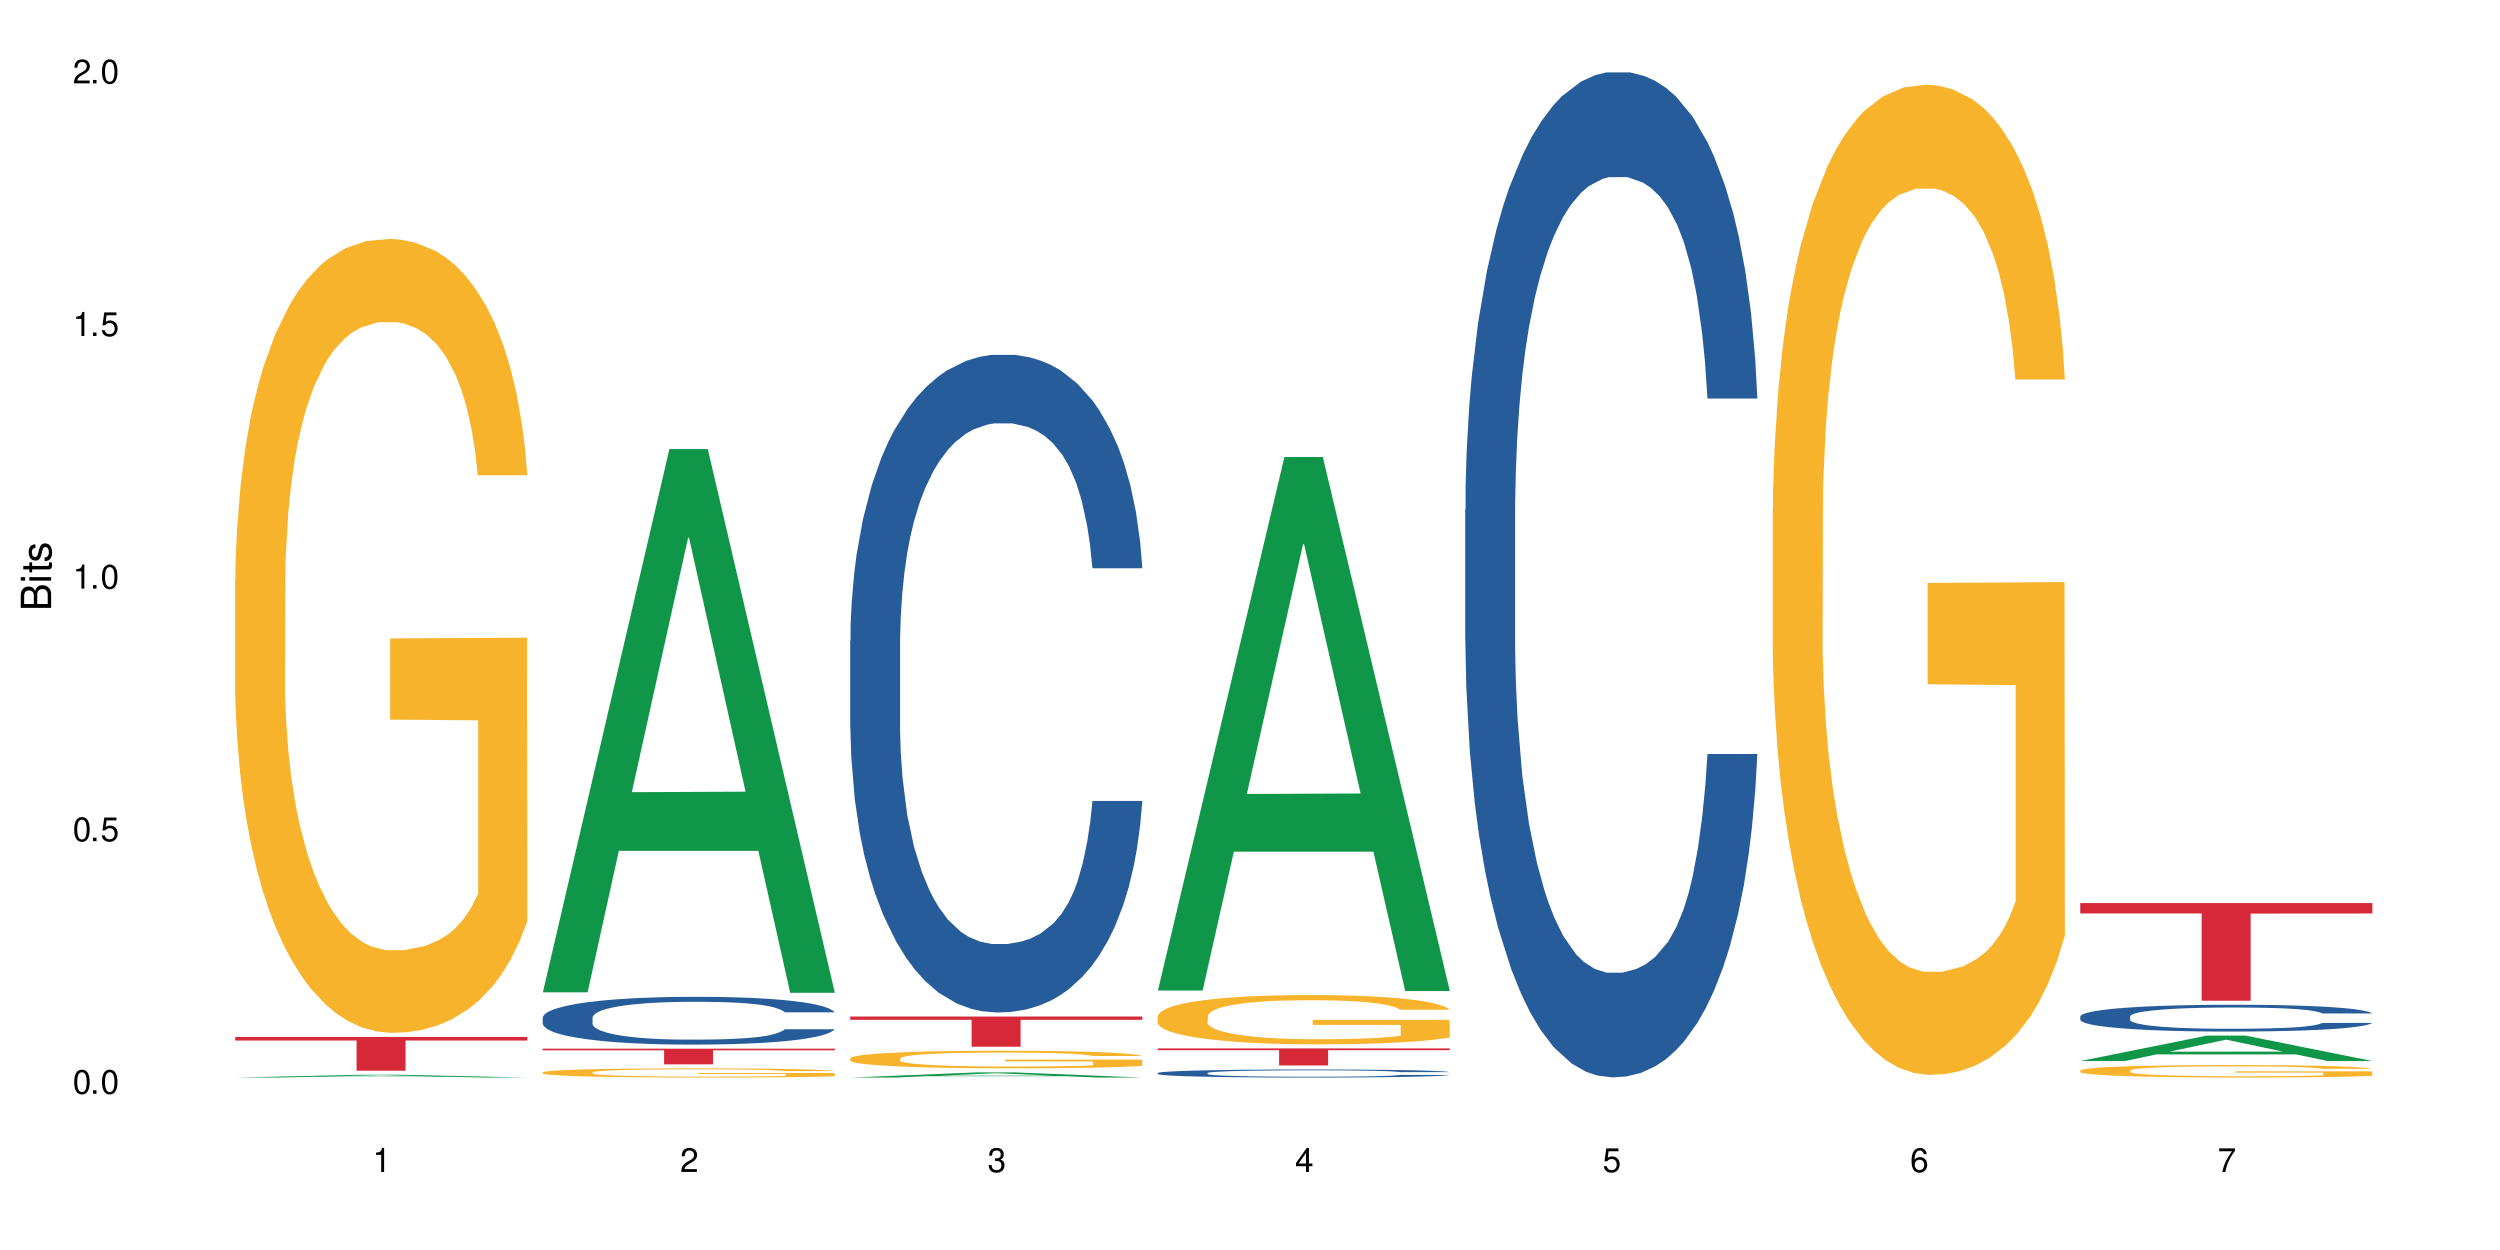 <?xml version="1.0" encoding="UTF-8"?>
<svg xmlns="http://www.w3.org/2000/svg" xmlns:xlink="http://www.w3.org/1999/xlink" width="720" height="360" viewBox="0 0 720 360">
<defs>
<g>
<g id="glyph-0-0">
</g>
<g id="glyph-0-1">
<path d="M 2.641 -6.938 C 2 -6.938 1.422 -6.656 1.078 -6.172 C 0.641 -5.562 0.406 -4.641 0.406 -3.359 C 0.406 -1.016 1.188 0.219 2.641 0.219 C 4.078 0.219 4.859 -1.016 4.859 -3.297 C 4.859 -4.641 4.656 -5.547 4.203 -6.172 C 3.844 -6.656 3.281 -6.938 2.641 -6.938 Z M 2.641 -6.188 C 3.547 -6.188 4 -5.25 4 -3.375 C 4 -1.406 3.562 -0.484 2.625 -0.484 C 1.734 -0.484 1.281 -1.438 1.281 -3.344 C 1.281 -5.25 1.734 -6.188 2.641 -6.188 Z M 2.641 -6.188 "/>
</g>
<g id="glyph-0-2">
<path d="M 1.828 -1 L 0.828 -1 L 0.828 0 L 1.828 0 Z M 1.828 -1 "/>
</g>
<g id="glyph-0-3">
<path d="M 4.562 -6.797 L 1.062 -6.797 L 0.547 -3.094 L 1.328 -3.094 C 1.719 -3.562 2.047 -3.734 2.578 -3.734 C 3.484 -3.734 4.062 -3.109 4.062 -2.094 C 4.062 -1.125 3.484 -0.531 2.578 -0.531 C 1.828 -0.531 1.375 -0.906 1.188 -1.672 L 0.328 -1.672 C 0.453 -1.109 0.547 -0.844 0.75 -0.594 C 1.125 -0.078 1.828 0.219 2.594 0.219 C 3.969 0.219 4.922 -0.781 4.922 -2.219 C 4.922 -3.562 4.031 -4.484 2.719 -4.484 C 2.25 -4.484 1.859 -4.359 1.469 -4.062 L 1.734 -5.969 L 4.562 -5.969 Z M 4.562 -6.797 "/>
</g>
<g id="glyph-0-4">
<path d="M 2.484 -4.938 L 2.484 0 L 3.328 0 L 3.328 -6.938 L 2.766 -6.938 C 2.469 -5.875 2.281 -5.734 0.984 -5.562 L 0.984 -4.938 Z M 2.484 -4.938 "/>
</g>
<g id="glyph-0-5">
<path d="M 4.859 -0.828 L 1.281 -0.828 C 1.359 -1.406 1.672 -1.781 2.5 -2.281 L 3.469 -2.828 C 4.406 -3.344 4.906 -4.062 4.906 -4.906 C 4.906 -5.484 4.672 -6.031 4.266 -6.406 C 3.859 -6.766 3.375 -6.938 2.719 -6.938 C 1.859 -6.938 1.219 -6.625 0.844 -6.031 C 0.609 -5.672 0.5 -5.234 0.484 -4.531 L 1.328 -4.531 C 1.359 -5.016 1.406 -5.281 1.531 -5.516 C 1.75 -5.938 2.188 -6.203 2.703 -6.203 C 3.469 -6.203 4.031 -5.641 4.031 -4.891 C 4.031 -4.344 3.719 -3.859 3.125 -3.516 L 2.234 -3 C 0.812 -2.172 0.406 -1.531 0.328 -0.016 L 4.859 -0.016 Z M 4.859 -0.828 "/>
</g>
<g id="glyph-0-6">
<path d="M 2.125 -3.188 L 2.578 -3.188 C 3.5 -3.188 3.984 -2.766 3.984 -1.922 C 3.984 -1.062 3.469 -0.531 2.594 -0.531 C 1.656 -0.531 1.203 -1 1.156 -2.016 L 0.312 -2.016 C 0.344 -1.453 0.438 -1.094 0.609 -0.781 C 0.953 -0.109 1.625 0.219 2.547 0.219 C 3.953 0.219 4.859 -0.625 4.859 -1.938 C 4.859 -2.828 4.516 -3.297 3.703 -3.594 C 4.344 -3.844 4.656 -4.328 4.656 -5.031 C 4.656 -6.219 3.875 -6.938 2.578 -6.938 C 1.203 -6.938 0.484 -6.172 0.453 -4.703 L 1.297 -4.703 C 1.312 -5.125 1.344 -5.359 1.453 -5.578 C 1.641 -5.969 2.062 -6.203 2.594 -6.203 C 3.344 -6.203 3.797 -5.75 3.797 -5 C 3.797 -4.516 3.609 -4.219 3.25 -4.047 C 3.016 -3.953 2.703 -3.922 2.125 -3.906 Z M 2.125 -3.188 "/>
</g>
<g id="glyph-0-7">
<path d="M 3.141 -1.672 L 3.141 0 L 3.984 0 L 3.984 -1.672 L 4.984 -1.672 L 4.984 -2.438 L 3.984 -2.438 L 3.984 -6.938 L 3.359 -6.938 L 0.266 -2.578 L 0.266 -1.672 Z M 3.141 -2.438 L 1 -2.438 L 3.141 -5.5 Z M 3.141 -2.438 "/>
</g>
<g id="glyph-0-8">
<path d="M 4.781 -5.125 C 4.609 -6.266 3.891 -6.938 2.844 -6.938 C 2.094 -6.938 1.422 -6.578 1.031 -5.953 C 0.594 -5.266 0.406 -4.422 0.406 -3.172 C 0.406 -2 0.578 -1.25 0.984 -0.641 C 1.359 -0.078 1.953 0.219 2.703 0.219 C 3.984 0.219 4.922 -0.75 4.922 -2.094 C 4.922 -3.375 4.062 -4.281 2.844 -4.281 C 2.172 -4.281 1.641 -4.031 1.281 -3.516 C 1.281 -5.234 1.828 -6.188 2.797 -6.188 C 3.391 -6.188 3.797 -5.797 3.938 -5.125 Z M 2.734 -3.531 C 3.547 -3.531 4.062 -2.953 4.062 -2.031 C 4.062 -1.156 3.484 -0.531 2.703 -0.531 C 1.922 -0.531 1.328 -1.188 1.328 -2.078 C 1.328 -2.938 1.906 -3.531 2.734 -3.531 Z M 2.734 -3.531 "/>
</g>
<g id="glyph-0-9">
<path d="M 4.984 -6.797 L 0.438 -6.797 L 0.438 -5.969 L 4.109 -5.969 C 2.5 -3.656 1.828 -2.234 1.328 0 L 2.219 0 C 2.594 -2.172 3.453 -4.047 4.984 -6.094 Z M 4.984 -6.797 "/>
</g>
<g id="glyph-1-0">
</g>
<g id="glyph-1-1">
<path d="M 0 -0.953 L 0 -4.891 C 0 -5.719 -0.234 -6.344 -0.734 -6.797 C -1.188 -7.234 -1.812 -7.469 -2.5 -7.469 C -3.547 -7.469 -4.188 -7 -4.625 -5.875 C -4.984 -6.688 -5.625 -7.094 -6.531 -7.094 C -7.172 -7.094 -7.734 -6.859 -8.141 -6.391 C -8.562 -5.922 -8.75 -5.344 -8.75 -4.5 L -8.75 -0.953 Z M -4.984 -2.062 L -7.766 -2.062 L -7.766 -4.219 C -7.766 -4.844 -7.688 -5.203 -7.453 -5.5 C -7.219 -5.812 -6.859 -5.969 -6.375 -5.969 C -5.891 -5.969 -5.531 -5.812 -5.297 -5.5 C -5.062 -5.203 -4.984 -4.844 -4.984 -4.219 Z M -0.984 -2.062 L -4 -2.062 L -4 -4.781 C -4 -5.766 -3.438 -6.359 -2.484 -6.359 C -1.547 -6.359 -0.984 -5.766 -0.984 -4.781 Z M -0.984 -2.062 "/>
</g>
<g id="glyph-1-2">
<path d="M -6.281 -1.797 L -6.281 -0.797 L 0 -0.797 L 0 -1.797 Z M -8.75 -1.797 L -8.75 -0.797 L -7.484 -0.797 L -7.484 -1.797 Z M -8.75 -1.797 "/>
</g>
<g id="glyph-1-3">
<path d="M -6.281 -3.047 L -6.281 -2.016 L -8.016 -2.016 L -8.016 -1.016 L -6.281 -1.016 L -6.281 -0.172 L -5.469 -0.172 L -5.469 -1.016 L -0.719 -1.016 C -0.078 -1.016 0.281 -1.453 0.281 -2.234 C 0.281 -2.5 0.25 -2.719 0.188 -3.047 L -0.641 -3.047 C -0.609 -2.906 -0.594 -2.766 -0.594 -2.562 C -0.594 -2.141 -0.719 -2.016 -1.156 -2.016 L -5.469 -2.016 L -5.469 -3.047 Z M -6.281 -3.047 "/>
</g>
<g id="glyph-1-4">
<path d="M -4.531 -5.25 C -5.766 -5.25 -6.469 -4.422 -6.469 -2.969 C -6.469 -1.516 -5.719 -0.562 -4.547 -0.562 C -3.562 -0.562 -3.094 -1.062 -2.734 -2.562 L -2.516 -3.484 C -2.344 -4.188 -2.094 -4.469 -1.641 -4.469 C -1.047 -4.469 -0.641 -3.875 -0.641 -3 C -0.641 -2.453 -0.797 -2 -1.062 -1.75 C -1.25 -1.594 -1.422 -1.531 -1.875 -1.469 L -1.875 -0.406 C -0.422 -0.453 0.281 -1.266 0.281 -2.922 C 0.281 -4.5 -0.5 -5.516 -1.719 -5.516 C -2.656 -5.516 -3.172 -4.984 -3.469 -3.734 L -3.703 -2.766 C -3.891 -1.953 -4.156 -1.609 -4.594 -1.609 C -5.188 -1.609 -5.547 -2.125 -5.547 -2.938 C -5.547 -3.75 -5.203 -4.172 -4.531 -4.203 Z M -4.531 -5.25 "/>
</g>
</g>
</defs>
<rect x="-72" y="-36" width="864" height="432" fill="rgb(100%, 100%, 100%)" fill-opacity="1"/>
<path fill-rule="nonzero" fill="rgb(6.275%, 58.824%, 28.235%)" fill-opacity="1" d="M 67.73 310.332 L 67.82 310.332 L 104.227 309.527 L 115.281 309.527 L 151.867 310.332 L 139.012 310.332 L 129.844 310.125 L 89.664 310.125 L 80.676 310.332 L 67.73 310.332 L 93.527 310.035 L 126.156 310.035 L 109.887 309.66 L 109.527 309.66 L 93.438 310.035 L 93.527 310.035 Z M 67.73 310.332 "/>
<path fill-rule="nonzero" fill="rgb(96.863%, 70.196%, 16.863%)" fill-opacity="1" d="M 67.73 166.738 L 67.832 166.531 L 67.832 162.355 L 68.242 152.957 L 69.27 140.008 L 70.605 129.359 L 72.039 121.004 L 72.965 116.621 L 74.504 110.355 L 75.836 105.762 L 79.223 96.363 L 83.531 87.594 L 85.891 83.832 L 88.559 80.285 L 92.355 76.316 L 94.102 74.855 L 99.438 71.512 L 105.488 69.426 L 112.16 68.797 L 115.238 69.008 L 119.441 69.844 L 125.188 72.141 L 128.473 74.227 L 131.039 76.316 L 133.707 79.031 L 136.988 83.207 L 140.066 88.219 L 142.527 93.23 L 144.992 99.496 L 147.043 106.18 L 148.789 113.488 L 150.328 122.258 L 151.25 129.566 L 151.867 136.875 L 137.605 136.875 L 136.785 129.566 L 135.859 123.93 L 134.32 117.039 L 132.781 112.027 L 131.242 108.059 L 128.371 102.629 L 125.906 99.285 L 122.828 96.363 L 119.855 94.484 L 116.469 93.23 L 114.414 92.812 L 108.977 92.812 L 104.055 94.273 L 101.18 95.945 L 99.129 97.617 L 96.254 100.75 L 94.512 103.254 L 93.484 104.926 L 90.406 111.398 L 88.355 117.246 L 87.227 121.215 L 85.789 127.48 L 84.762 133.117 L 83.633 141.469 L 83.02 147.734 L 82.199 161.938 L 82.094 199.523 L 82.402 207.461 L 83.02 216.023 L 83.84 223.539 L 85.07 231.477 L 86.301 237.531 L 88.457 245.676 L 90.305 251.105 L 91.742 254.656 L 94.512 260.293 L 95.641 262.176 L 98.309 265.934 L 101.078 268.855 L 104.465 271.363 L 107.027 272.617 L 111.133 273.66 L 116.363 273.66 L 122.52 272.406 L 126.422 270.734 L 129.09 269.066 L 130.832 267.605 L 132.988 265.309 L 134.527 263.219 L 135.961 260.922 L 137.707 257.371 L 137.707 207.461 L 112.363 207.254 L 112.363 183.863 L 151.762 183.652 L 151.867 265.309 L 149.711 270.945 L 147.043 276.375 L 144.48 280.551 L 141.812 284.102 L 138.016 288.07 L 134.938 290.574 L 130.215 293.5 L 125.906 295.379 L 121.395 296.633 L 117.391 297.258 L 112.672 297.465 L 108.465 297.051 L 103.949 295.797 L 100.359 294.125 L 97.074 292.035 L 93.793 289.32 L 89.688 284.938 L 87.02 281.387 L 84.25 277 L 81.48 271.781 L 79.016 266.141 L 77.375 261.758 L 75.734 256.746 L 73.988 250.48 L 72.348 243.379 L 71.117 236.906 L 69.988 229.598 L 69.168 222.707 L 68.348 213.309 L 67.938 205.789 L 67.73 199.316 Z M 67.73 166.738 "/>
<path fill-rule="nonzero" fill="rgb(83.922%, 15.686%, 22.353%)" fill-opacity="1" d="M 67.73 298.629 L 151.867 298.629 L 151.867 299.672 L 116.801 299.68 L 116.801 308.367 L 102.695 308.367 L 102.695 299.691 L 102.488 299.672 L 67.73 299.672 Z M 67.73 298.629 "/>
<path fill-rule="nonzero" fill="rgb(6.275%, 58.824%, 28.235%)" fill-opacity="1" d="M 156.293 285.785 L 156.383 285.641 L 192.789 129.336 L 203.844 129.336 L 240.43 285.934 L 227.574 285.934 L 218.406 245.055 L 178.227 245.055 L 169.238 285.785 L 156.293 285.785 L 182.094 228.145 L 214.723 228 L 198.453 154.918 L 198.273 154.773 L 198.094 155.215 L 182.004 228 L 182.094 228.145 Z M 156.293 285.785 "/>
<path fill-rule="nonzero" fill="rgb(14.51%, 36.078%, 60%)" fill-opacity="1" d="M 156.293 293.078 L 156.398 293.066 L 156.398 292.766 L 156.703 292.289 L 157.422 291.684 L 158.141 291.27 L 159.988 290.527 L 162.555 289.812 L 165.223 289.258 L 167.172 288.93 L 168.914 288.68 L 172.918 288.215 L 175.48 287.977 L 178.25 287.762 L 181.637 287.547 L 184.102 287.422 L 189.641 287.223 L 193.746 287.133 L 196.926 287.098 L 203.801 287.098 L 207.902 287.148 L 210.879 287.211 L 214.164 287.309 L 216.934 287.422 L 221.754 287.699 L 226.066 288.051 L 228.016 288.254 L 231.094 288.641 L 233.453 289.02 L 235.094 289.348 L 236.941 289.812 L 238.582 290.375 L 239.812 291.02 L 240.43 291.559 L 226.066 291.559 L 225.348 291.055 L 224.527 290.664 L 222.988 290.152 L 221.449 289.785 L 219.293 289.422 L 217.344 289.184 L 214.676 288.945 L 212.316 288.793 L 209.855 288.68 L 207.492 288.605 L 202.98 288.527 L 197.746 288.527 L 195.797 288.555 L 191.797 288.656 L 189.641 288.742 L 186.562 288.918 L 184.406 289.082 L 181.844 289.332 L 180.098 289.547 L 177.945 289.875 L 176.406 290.164 L 174.66 290.578 L 173.633 290.891 L 172.711 291.242 L 171.891 291.66 L 171.273 292.098 L 170.863 292.562 L 170.66 293.016 L 170.66 294.965 L 170.863 295.418 L 171.379 295.945 L 172.711 296.711 L 174.66 297.379 L 176.918 297.906 L 179.074 298.281 L 180.305 298.457 L 181.945 298.66 L 184.512 298.91 L 188.203 299.164 L 190.359 299.262 L 193.641 299.363 L 197.027 299.414 L 201.543 299.414 L 205.543 299.363 L 208.211 299.301 L 210.98 299.199 L 214.777 298.984 L 217.137 298.785 L 219.191 298.547 L 220.73 298.309 L 221.754 298.105 L 223.293 297.719 L 224.527 297.289 L 225.449 296.848 L 226.066 296.422 L 240.43 296.422 L 239.812 296.926 L 238.891 297.414 L 237.969 297.781 L 236.531 298.219 L 234.891 298.609 L 232.527 299.051 L 230.578 299.34 L 228.016 299.652 L 225.656 299.891 L 223.09 300.105 L 219.293 300.355 L 216.832 300.48 L 214.164 300.594 L 210.98 300.695 L 206.98 300.785 L 202.672 300.832 L 198.668 300.848 L 194.359 300.82 L 191.18 300.77 L 186.973 300.656 L 181.738 300.43 L 177.945 300.191 L 174.969 299.953 L 172.402 299.703 L 169.531 299.363 L 165.836 298.809 L 163.578 298.383 L 162.039 298.031 L 160.297 297.539 L 159.066 297.102 L 157.629 296.398 L 156.602 295.504 L 156.293 294.812 Z M 156.293 293.078 "/>
<path fill-rule="nonzero" fill="rgb(96.863%, 70.196%, 16.863%)" fill-opacity="1" d="M 156.293 308.824 L 156.398 308.82 L 156.398 308.773 L 156.809 308.664 L 157.832 308.512 L 159.168 308.391 L 160.605 308.293 L 161.527 308.242 L 163.066 308.172 L 164.398 308.117 L 167.785 308.008 L 172.094 307.906 L 174.457 307.863 L 177.121 307.824 L 180.918 307.777 L 182.664 307.762 L 188 307.723 L 194.051 307.699 L 200.723 307.691 L 203.801 307.691 L 208.008 307.703 L 213.754 307.73 L 217.035 307.754 L 219.602 307.777 L 222.27 307.809 L 225.551 307.855 L 228.629 307.914 L 231.094 307.973 L 233.555 308.047 L 235.605 308.121 L 237.352 308.207 L 238.891 308.309 L 239.812 308.395 L 240.43 308.477 L 226.168 308.477 L 225.348 308.395 L 224.422 308.328 L 222.883 308.246 L 221.344 308.191 L 219.805 308.145 L 216.934 308.082 L 214.473 308.043 L 211.395 308.008 L 208.418 307.988 L 205.031 307.973 L 202.98 307.969 L 197.543 307.969 L 192.617 307.984 L 189.742 308.004 L 187.691 308.023 L 184.816 308.059 L 183.074 308.09 L 182.047 308.109 L 178.969 308.184 L 176.918 308.25 L 175.789 308.297 L 174.352 308.367 L 173.328 308.434 L 172.199 308.531 L 171.582 308.602 L 170.762 308.766 L 170.66 309.203 L 170.965 309.293 L 171.582 309.391 L 172.402 309.48 L 173.633 309.57 L 174.867 309.641 L 177.02 309.734 L 178.867 309.797 L 180.305 309.84 L 183.074 309.902 L 184.203 309.926 L 186.871 309.969 L 189.641 310.004 L 193.027 310.031 L 195.59 310.047 L 199.695 310.059 L 204.93 310.059 L 211.086 310.043 L 214.984 310.023 L 217.652 310.004 L 219.395 309.988 L 221.551 309.961 L 223.09 309.938 L 224.527 309.91 L 226.27 309.871 L 226.27 309.293 L 200.926 309.289 L 200.926 309.02 L 240.328 309.02 L 240.43 309.961 L 238.273 310.027 L 235.605 310.09 L 233.043 310.137 L 230.375 310.18 L 226.578 310.227 L 223.5 310.254 L 218.781 310.289 L 214.473 310.309 L 209.957 310.324 L 205.953 310.332 L 201.234 310.332 L 197.027 310.328 L 192.512 310.312 L 188.922 310.297 L 185.641 310.27 L 182.355 310.238 L 178.25 310.188 L 175.582 310.148 L 172.812 310.098 L 170.043 310.035 L 167.582 309.973 L 165.938 309.922 L 164.297 309.863 L 162.555 309.789 L 160.91 309.707 L 159.68 309.633 L 158.551 309.551 L 157.73 309.469 L 156.91 309.359 L 156.5 309.273 L 156.293 309.199 Z M 156.293 308.824 "/>
<path fill-rule="nonzero" fill="rgb(83.922%, 15.686%, 22.353%)" fill-opacity="1" d="M 156.293 302.008 L 240.43 302.008 L 240.43 302.492 L 205.363 302.496 L 205.363 306.527 L 191.258 306.527 L 191.258 302.5 L 191.051 302.492 L 156.293 302.492 Z M 156.293 302.008 "/>
<path fill-rule="nonzero" fill="rgb(6.275%, 58.824%, 28.235%)" fill-opacity="1" d="M 244.859 310.332 L 244.949 310.332 L 281.352 308.852 L 292.41 308.852 L 328.992 310.332 L 316.141 310.332 L 306.969 309.945 L 266.789 309.945 L 257.801 310.332 L 244.859 310.332 L 270.656 309.789 L 303.285 309.785 L 287.016 309.094 L 286.836 309.094 L 286.656 309.098 L 270.566 309.785 L 270.656 309.789 Z M 244.859 310.332 "/>
<path fill-rule="nonzero" fill="rgb(14.51%, 36.078%, 60%)" fill-opacity="1" d="M 244.859 184.609 L 244.961 184.438 L 244.961 180.281 L 245.27 173.703 L 245.988 165.395 L 246.703 159.68 L 248.551 149.465 L 251.117 139.598 L 253.785 131.98 L 255.734 127.48 L 257.477 124.016 L 261.48 117.609 L 264.043 114.32 L 266.816 111.379 L 270.199 108.434 L 272.664 106.703 L 278.203 103.934 L 282.309 102.723 L 285.488 102.203 L 292.363 102.203 L 296.469 102.895 L 299.441 103.762 L 302.727 105.145 L 305.496 106.703 L 310.32 110.512 L 314.629 115.359 L 316.578 118.129 L 319.656 123.496 L 322.016 128.691 L 323.656 133.191 L 325.504 139.598 L 327.145 147.387 L 328.379 156.219 L 328.992 163.66 L 314.629 163.66 L 313.91 156.738 L 313.09 151.371 L 311.551 144.273 L 310.012 139.25 L 307.855 134.23 L 305.906 130.941 L 303.238 127.652 L 300.879 125.574 L 298.418 124.016 L 296.059 122.977 L 291.543 121.938 L 286.309 121.938 L 284.359 122.285 L 280.359 123.672 L 278.203 124.883 L 275.125 127.305 L 272.973 129.555 L 270.406 133.02 L 268.66 135.961 L 266.508 140.465 L 264.969 144.445 L 263.223 150.16 L 262.199 154.488 L 261.273 159.332 L 260.453 165.047 L 259.84 171.105 L 259.426 177.512 L 259.223 183.746 L 259.223 210.578 L 259.426 216.812 L 259.941 224.082 L 261.273 234.645 L 263.223 243.82 L 265.48 251.09 L 267.637 256.285 L 268.867 258.707 L 270.508 261.477 L 273.074 264.941 L 276.77 268.402 L 278.922 269.789 L 282.207 271.172 L 285.59 271.863 L 290.105 271.863 L 294.109 271.172 L 296.773 270.305 L 299.547 268.922 L 303.344 265.977 L 305.703 263.207 L 307.754 259.918 L 309.293 256.629 L 310.32 253.859 L 311.859 248.492 L 313.09 242.605 L 314.012 236.547 L 314.629 230.66 L 328.992 230.66 L 328.379 237.586 L 327.453 244.34 L 326.531 249.359 L 325.094 255.418 L 323.453 260.785 L 321.094 266.844 L 319.145 270.824 L 316.578 275.152 L 314.219 278.441 L 311.652 281.387 L 307.855 284.848 L 305.395 286.582 L 302.727 288.137 L 299.547 289.523 L 295.543 290.734 L 291.234 291.426 L 287.234 291.602 L 282.926 291.254 L 279.742 290.562 L 275.535 289.004 L 270.305 285.887 L 266.508 282.598 L 263.531 279.309 L 260.965 275.848 L 258.094 271.172 L 254.398 263.555 L 252.145 257.668 L 250.605 252.82 L 248.859 246.07 L 247.629 240.012 L 246.191 230.316 L 245.164 218.023 L 244.859 208.5 Z M 244.859 184.609 "/>
<path fill-rule="nonzero" fill="rgb(96.863%, 70.196%, 16.863%)" fill-opacity="1" d="M 244.859 304.793 L 244.961 304.785 L 244.961 304.695 L 245.371 304.484 L 246.398 304.199 L 247.73 303.961 L 249.168 303.777 L 250.09 303.68 L 251.629 303.539 L 252.965 303.438 L 256.348 303.23 L 260.66 303.035 L 263.02 302.953 L 265.688 302.875 L 269.484 302.785 L 271.227 302.754 L 276.562 302.68 L 282.617 302.633 L 289.285 302.621 L 292.363 302.625 L 296.57 302.641 L 302.316 302.695 L 305.598 302.738 L 308.164 302.785 L 310.832 302.848 L 314.117 302.938 L 317.195 303.051 L 319.656 303.16 L 322.117 303.301 L 324.172 303.449 L 325.914 303.609 L 327.453 303.805 L 328.379 303.969 L 328.992 304.129 L 314.73 304.129 L 313.91 303.969 L 312.988 303.844 L 311.449 303.688 L 309.91 303.578 L 308.371 303.488 L 305.496 303.371 L 303.035 303.297 L 299.957 303.23 L 296.98 303.188 L 293.594 303.16 L 291.543 303.152 L 286.105 303.152 L 281.18 303.184 L 278.309 303.223 L 276.254 303.258 L 273.383 303.328 L 271.637 303.383 L 270.613 303.422 L 267.535 303.562 L 265.48 303.695 L 264.352 303.781 L 262.918 303.922 L 261.891 304.047 L 260.762 304.23 L 260.145 304.371 L 259.324 304.684 L 259.223 305.52 L 259.531 305.695 L 260.145 305.883 L 260.965 306.051 L 262.199 306.227 L 263.43 306.359 L 265.582 306.543 L 267.43 306.664 L 268.867 306.742 L 271.637 306.867 L 272.766 306.906 L 275.434 306.992 L 278.203 307.055 L 281.59 307.113 L 284.156 307.141 L 288.258 307.164 L 293.492 307.164 L 299.648 307.133 L 303.547 307.098 L 306.215 307.059 L 307.961 307.027 L 310.113 306.977 L 311.652 306.93 L 313.09 306.879 L 314.832 306.801 L 314.832 305.695 L 289.492 305.691 L 289.492 305.172 L 328.891 305.168 L 328.992 306.977 L 326.84 307.102 L 324.172 307.223 L 321.605 307.316 L 318.938 307.395 L 315.141 307.48 L 312.062 307.539 L 307.344 307.602 L 303.035 307.645 L 298.52 307.672 L 294.52 307.688 L 289.797 307.691 L 285.59 307.68 L 281.078 307.652 L 277.484 307.617 L 274.203 307.57 L 270.918 307.508 L 266.816 307.414 L 264.148 307.332 L 261.379 307.238 L 258.605 307.121 L 256.145 306.996 L 254.504 306.898 L 252.859 306.789 L 251.117 306.648 L 249.477 306.492 L 248.242 306.348 L 247.113 306.184 L 246.293 306.031 L 245.473 305.824 L 245.062 305.656 L 244.859 305.516 Z M 244.859 304.793 "/>
<path fill-rule="nonzero" fill="rgb(83.922%, 15.686%, 22.353%)" fill-opacity="1" d="M 244.859 292.762 L 328.992 292.762 L 328.992 293.695 L 293.93 293.703 L 293.93 301.457 L 279.82 301.457 L 279.82 293.711 L 279.617 293.695 L 244.859 293.695 Z M 244.859 292.762 "/>
<path fill-rule="nonzero" fill="rgb(6.275%, 58.824%, 28.235%)" fill-opacity="1" d="M 333.422 285.281 L 333.512 285.137 L 369.914 131.609 L 380.973 131.609 L 417.555 285.426 L 404.703 285.426 L 395.535 245.273 L 355.355 245.273 L 346.363 285.281 L 333.422 285.281 L 359.219 228.664 L 391.848 228.52 L 375.578 156.742 L 375.398 156.598 L 375.219 157.031 L 359.129 228.52 L 359.219 228.664 Z M 333.422 285.281 "/>
<path fill-rule="nonzero" fill="rgb(14.51%, 36.078%, 60%)" fill-opacity="1" d="M 333.422 309.027 L 333.523 309.023 L 333.523 308.973 L 333.832 308.891 L 334.551 308.789 L 335.27 308.723 L 337.113 308.598 L 339.68 308.477 L 342.348 308.383 L 344.297 308.328 L 346.043 308.285 L 350.043 308.207 L 352.609 308.168 L 355.379 308.129 L 358.766 308.094 L 361.227 308.074 L 366.766 308.039 L 370.871 308.023 L 374.051 308.02 L 380.926 308.02 L 385.031 308.027 L 388.008 308.039 L 391.289 308.055 L 394.059 308.074 L 398.883 308.121 L 403.191 308.18 L 405.141 308.211 L 408.219 308.277 L 410.578 308.344 L 412.223 308.398 L 414.066 308.477 L 415.711 308.57 L 416.941 308.68 L 417.555 308.77 L 403.191 308.77 L 402.473 308.684 L 401.652 308.621 L 400.113 308.531 L 398.574 308.473 L 396.422 308.41 L 394.469 308.371 L 391.805 308.328 L 389.441 308.305 L 386.98 308.285 L 384.621 308.273 L 380.105 308.258 L 374.875 308.258 L 372.922 308.262 L 368.922 308.281 L 366.766 308.297 L 363.688 308.324 L 361.535 308.352 L 358.969 308.395 L 357.227 308.43 L 355.07 308.484 L 353.531 308.535 L 351.789 308.605 L 350.762 308.656 L 349.836 308.715 L 349.016 308.785 L 348.402 308.859 L 347.992 308.938 L 347.785 309.016 L 347.785 309.344 L 347.992 309.418 L 348.504 309.508 L 349.836 309.637 L 351.789 309.75 L 354.043 309.84 L 356.199 309.902 L 357.43 309.93 L 359.07 309.965 L 361.637 310.008 L 365.332 310.051 L 367.484 310.066 L 370.77 310.082 L 374.156 310.094 L 378.668 310.094 L 382.672 310.082 L 385.34 310.074 L 388.109 310.055 L 391.906 310.02 L 394.266 309.988 L 396.316 309.945 L 397.855 309.906 L 398.883 309.871 L 400.422 309.809 L 401.652 309.734 L 402.578 309.66 L 403.191 309.59 L 417.555 309.59 L 416.941 309.672 L 416.016 309.758 L 415.094 309.816 L 413.656 309.891 L 412.016 309.957 L 409.656 310.031 L 407.707 310.078 L 405.141 310.133 L 402.781 310.172 L 400.215 310.207 L 396.422 310.25 L 393.957 310.273 L 391.289 310.293 L 388.109 310.309 L 384.109 310.324 L 379.797 310.332 L 375.797 310.332 L 371.488 310.328 L 368.305 310.32 L 364.102 310.301 L 358.867 310.266 L 355.07 310.223 L 352.094 310.184 L 349.531 310.141 L 346.656 310.082 L 342.965 309.992 L 340.707 309.918 L 339.168 309.859 L 337.422 309.777 L 336.191 309.703 L 334.754 309.586 L 333.73 309.434 L 333.422 309.316 Z M 333.422 309.027 "/>
<path fill-rule="nonzero" fill="rgb(96.863%, 70.196%, 16.863%)" fill-opacity="1" d="M 333.422 292.66 L 333.523 292.648 L 333.523 292.391 L 333.934 291.809 L 334.961 291.004 L 336.293 290.344 L 337.73 289.824 L 338.652 289.555 L 340.191 289.164 L 341.527 288.879 L 344.914 288.297 L 349.223 287.754 L 351.582 287.52 L 354.25 287.301 L 358.047 287.055 L 359.789 286.965 L 365.125 286.758 L 371.18 286.625 L 377.848 286.586 L 380.926 286.602 L 385.133 286.652 L 390.879 286.793 L 394.164 286.926 L 396.727 287.055 L 399.395 287.223 L 402.68 287.48 L 405.758 287.793 L 408.219 288.102 L 410.684 288.492 L 412.734 288.906 L 414.477 289.359 L 416.016 289.902 L 416.941 290.355 L 417.555 290.809 L 403.293 290.809 L 402.473 290.355 L 401.551 290.008 L 400.012 289.578 L 398.473 289.27 L 396.934 289.023 L 394.059 288.688 L 391.598 288.477 L 388.52 288.297 L 385.543 288.18 L 382.156 288.102 L 380.105 288.078 L 374.668 288.078 L 369.742 288.168 L 366.871 288.27 L 364.816 288.375 L 361.945 288.57 L 360.199 288.723 L 359.176 288.828 L 356.098 289.23 L 354.043 289.594 L 352.914 289.84 L 351.48 290.227 L 350.453 290.578 L 349.324 291.094 L 348.711 291.484 L 347.887 292.363 L 347.785 294.695 L 348.094 295.188 L 348.711 295.719 L 349.531 296.184 L 350.762 296.676 L 351.992 297.051 L 354.148 297.559 L 355.992 297.895 L 357.43 298.113 L 360.199 298.465 L 361.328 298.578 L 363.996 298.812 L 366.766 298.996 L 370.152 299.148 L 372.719 299.227 L 376.824 299.293 L 382.055 299.293 L 388.211 299.215 L 392.109 299.109 L 394.777 299.008 L 396.523 298.918 L 398.676 298.773 L 400.215 298.645 L 401.652 298.504 L 403.398 298.281 L 403.398 295.188 L 378.055 295.176 L 378.055 293.723 L 417.453 293.711 L 417.555 298.773 L 415.402 299.125 L 412.734 299.461 L 410.168 299.719 L 407.5 299.941 L 403.703 300.188 L 400.625 300.34 L 395.906 300.523 L 391.598 300.641 L 387.082 300.715 L 383.082 300.754 L 378.363 300.77 L 374.156 300.742 L 369.641 300.664 L 366.051 300.562 L 362.766 300.434 L 359.484 300.262 L 355.379 299.992 L 352.711 299.77 L 349.941 299.5 L 347.172 299.176 L 344.707 298.824 L 343.066 298.555 L 341.426 298.242 L 339.68 297.855 L 338.039 297.414 L 336.809 297.012 L 335.68 296.559 L 334.859 296.133 L 334.035 295.551 L 333.625 295.082 L 333.422 294.684 Z M 333.422 292.66 "/>
<path fill-rule="nonzero" fill="rgb(83.922%, 15.686%, 22.353%)" fill-opacity="1" d="M 333.422 301.93 L 417.555 301.93 L 417.555 302.457 L 382.492 302.465 L 382.492 306.855 L 368.383 306.855 L 368.383 302.469 L 368.18 302.457 L 333.422 302.457 Z M 333.422 301.93 "/>
<path fill-rule="nonzero" fill="rgb(14.51%, 36.078%, 60%)" fill-opacity="1" d="M 421.984 146.781 L 422.086 146.52 L 422.086 140.168 L 422.395 130.113 L 423.113 117.414 L 423.832 108.684 L 425.68 93.074 L 428.242 77.992 L 430.91 66.352 L 432.859 59.473 L 434.605 54.184 L 438.605 44.395 L 441.172 39.367 L 443.941 34.867 L 447.328 30.371 L 449.789 27.727 L 455.332 23.492 L 459.434 21.641 L 462.617 20.848 L 469.488 20.848 L 473.594 21.902 L 476.57 23.227 L 479.852 25.344 L 482.625 27.727 L 487.445 33.547 L 491.754 40.953 L 493.703 45.188 L 496.781 53.387 L 499.145 61.324 L 500.785 68.203 L 502.633 77.992 L 504.273 89.898 L 505.504 103.391 L 506.121 114.77 L 491.754 114.77 L 491.035 104.188 L 490.215 95.984 L 488.676 85.137 L 487.137 77.465 L 484.984 69.793 L 483.035 64.766 L 480.367 59.738 L 478.008 56.562 L 475.543 54.184 L 473.184 52.594 L 468.668 51.008 L 463.438 51.008 L 461.488 51.535 L 457.484 53.652 L 455.332 55.504 L 452.254 59.207 L 450.098 62.648 L 447.531 67.941 L 445.789 72.438 L 443.633 79.316 L 442.094 85.402 L 440.352 94.133 L 439.324 100.746 L 438.402 108.156 L 437.582 116.887 L 436.965 126.145 L 436.555 135.934 L 436.348 145.461 L 436.348 186.469 L 436.555 195.992 L 437.066 207.105 L 438.402 223.242 L 440.352 237.266 L 442.609 248.379 L 444.762 256.316 L 445.992 260.02 L 447.637 264.254 L 450.199 269.543 L 453.895 274.836 L 456.051 276.953 L 459.332 279.07 L 462.719 280.129 L 467.234 280.129 L 471.234 279.07 L 473.902 277.746 L 476.672 275.629 L 480.469 271.133 L 482.828 266.898 L 484.879 261.871 L 486.418 256.844 L 487.445 252.613 L 488.984 244.41 L 490.215 235.414 L 491.141 226.152 L 491.754 217.16 L 506.121 217.16 L 505.504 227.742 L 504.582 238.059 L 503.656 245.734 L 502.223 254.992 L 500.578 263.195 L 498.219 272.453 L 496.27 278.539 L 493.703 285.152 L 491.344 290.18 L 488.781 294.68 L 484.984 299.969 L 482.52 302.617 L 479.852 304.996 L 476.672 307.113 L 472.672 308.965 L 468.363 310.023 L 464.359 310.289 L 460.051 309.758 L 456.871 308.699 L 452.664 306.32 L 447.43 301.559 L 443.633 296.531 L 440.66 291.504 L 438.094 286.211 L 435.219 279.07 L 431.527 267.426 L 429.27 258.434 L 427.73 251.023 L 425.984 240.707 L 424.754 231.445 L 423.32 216.629 L 422.293 197.844 L 421.984 183.293 Z M 421.984 146.781 "/>
<path fill-rule="nonzero" fill="rgb(96.863%, 70.196%, 16.863%)" fill-opacity="1" d="M 510.547 146.531 L 510.652 146.273 L 510.652 141.062 L 511.062 129.344 L 512.086 113.195 L 513.422 99.914 L 514.855 89.496 L 515.781 84.023 L 517.32 76.211 L 518.652 70.48 L 522.039 58.762 L 526.348 47.824 L 528.707 43.137 L 531.375 38.707 L 535.172 33.758 L 536.918 31.938 L 542.254 27.77 L 548.305 25.164 L 554.977 24.383 L 558.055 24.645 L 562.262 25.684 L 568.008 28.551 L 571.289 31.156 L 573.855 33.758 L 576.523 37.145 L 579.805 42.355 L 582.883 48.605 L 585.348 54.855 L 587.809 62.668 L 589.859 71.004 L 591.605 80.117 L 593.145 91.059 L 594.066 100.172 L 594.684 109.289 L 580.422 109.289 L 579.602 100.172 L 578.676 93.141 L 577.137 84.547 L 575.598 78.297 L 574.059 73.348 L 571.188 66.574 L 568.723 62.406 L 565.645 58.762 L 562.672 56.418 L 559.285 54.855 L 557.234 54.336 L 551.793 54.336 L 546.871 56.156 L 543.996 58.242 L 541.945 60.324 L 539.07 64.23 L 537.328 67.355 L 536.301 69.441 L 533.223 77.516 L 531.172 84.805 L 530.043 89.754 L 528.605 97.57 L 527.582 104.602 L 526.453 115.02 L 525.836 122.832 L 525.016 140.543 L 524.914 187.422 L 525.219 197.32 L 525.836 208 L 526.656 217.375 L 527.887 227.27 L 529.121 234.824 L 531.273 244.98 L 533.121 251.754 L 534.559 256.18 L 537.328 263.215 L 538.457 265.559 L 541.125 270.246 L 543.895 273.891 L 547.281 277.016 L 549.844 278.578 L 553.949 279.883 L 559.184 279.883 L 565.34 278.32 L 569.238 276.234 L 571.906 274.152 L 573.648 272.328 L 575.805 269.465 L 577.344 266.859 L 578.781 263.996 L 580.523 259.566 L 580.523 197.32 L 555.18 197.059 L 555.18 167.891 L 594.582 167.629 L 594.684 269.465 L 592.527 276.496 L 589.859 283.266 L 587.297 288.477 L 584.629 292.902 L 580.832 297.852 L 577.754 300.977 L 573.035 304.625 L 568.723 306.969 L 564.211 308.531 L 560.207 309.312 L 555.488 309.574 L 551.281 309.051 L 546.766 307.488 L 543.176 305.406 L 539.895 302.801 L 536.609 299.414 L 532.504 293.945 L 529.836 289.52 L 527.066 284.047 L 524.297 277.539 L 521.836 270.504 L 520.191 265.035 L 518.551 258.785 L 516.809 250.973 L 515.164 242.117 L 513.934 234.043 L 512.805 224.926 L 511.984 216.332 L 511.164 204.613 L 510.754 195.234 L 510.547 187.164 Z M 510.547 146.531 "/>
<path fill-rule="nonzero" fill="rgb(6.275%, 58.824%, 28.235%)" fill-opacity="1" d="M 599.113 305.57 L 599.203 305.566 L 635.605 298.25 L 646.664 298.25 L 683.246 305.578 L 670.395 305.578 L 661.223 303.664 L 621.043 303.664 L 612.055 305.57 L 599.113 305.57 L 624.91 302.875 L 657.539 302.867 L 641.27 299.449 L 641.09 299.441 L 640.91 299.461 L 624.82 302.867 L 624.91 302.875 Z M 599.113 305.57 "/>
<path fill-rule="nonzero" fill="rgb(14.51%, 36.078%, 60%)" fill-opacity="1" d="M 599.113 292.73 L 599.215 292.723 L 599.215 292.555 L 599.523 292.285 L 600.238 291.945 L 600.957 291.715 L 602.805 291.297 L 605.371 290.898 L 608.039 290.586 L 609.988 290.402 L 611.73 290.262 L 615.734 290 L 618.297 289.867 L 621.07 289.746 L 624.453 289.629 L 626.918 289.559 L 632.457 289.445 L 636.562 289.395 L 639.742 289.375 L 646.617 289.375 L 650.723 289.402 L 653.695 289.438 L 656.98 289.492 L 659.75 289.559 L 664.574 289.711 L 668.883 289.91 L 670.832 290.023 L 673.91 290.242 L 676.27 290.453 L 677.91 290.637 L 679.758 290.898 L 681.398 291.215 L 682.633 291.574 L 683.246 291.875 L 668.883 291.875 L 668.164 291.594 L 667.344 291.375 L 665.805 291.086 L 664.266 290.883 L 662.109 290.68 L 660.16 290.543 L 657.492 290.41 L 655.133 290.324 L 652.672 290.262 L 650.312 290.219 L 645.797 290.176 L 640.562 290.176 L 638.613 290.191 L 634.613 290.246 L 632.457 290.297 L 629.379 290.395 L 627.227 290.488 L 624.66 290.629 L 622.914 290.75 L 620.762 290.934 L 619.223 291.094 L 617.477 291.328 L 616.453 291.504 L 615.527 291.699 L 614.707 291.934 L 614.09 292.18 L 613.68 292.441 L 613.477 292.695 L 613.477 293.789 L 613.68 294.043 L 614.195 294.336 L 615.527 294.766 L 617.477 295.141 L 619.734 295.438 L 621.891 295.648 L 623.121 295.746 L 624.762 295.859 L 627.328 296 L 631.02 296.141 L 633.176 296.199 L 636.461 296.254 L 639.844 296.285 L 644.359 296.285 L 648.359 296.254 L 651.027 296.219 L 653.801 296.164 L 657.594 296.043 L 659.957 295.93 L 662.008 295.797 L 663.547 295.664 L 664.574 295.551 L 666.113 295.332 L 667.344 295.094 L 668.266 294.844 L 668.883 294.605 L 683.246 294.605 L 682.633 294.887 L 681.707 295.164 L 680.785 295.367 L 679.348 295.613 L 677.707 295.832 L 675.348 296.078 L 673.398 296.242 L 670.832 296.418 L 668.473 296.551 L 665.906 296.672 L 662.109 296.812 L 659.648 296.883 L 656.98 296.945 L 653.801 297.004 L 649.797 297.051 L 645.488 297.082 L 641.488 297.086 L 637.176 297.074 L 633.996 297.047 L 629.789 296.98 L 624.559 296.855 L 620.762 296.719 L 617.785 296.586 L 615.219 296.445 L 612.348 296.254 L 608.652 295.945 L 606.395 295.707 L 604.855 295.508 L 603.113 295.234 L 601.883 294.984 L 600.445 294.59 L 599.418 294.09 L 599.113 293.703 Z M 599.113 292.73 "/>
<path fill-rule="nonzero" fill="rgb(96.863%, 70.196%, 16.863%)" fill-opacity="1" d="M 599.113 308.281 L 599.215 308.277 L 599.215 308.211 L 599.625 308.062 L 600.652 307.859 L 601.984 307.691 L 603.422 307.562 L 604.344 307.492 L 605.883 307.395 L 607.219 307.32 L 610.602 307.176 L 614.914 307.035 L 617.273 306.977 L 619.941 306.922 L 623.738 306.859 L 625.48 306.836 L 630.816 306.785 L 636.871 306.75 L 643.539 306.742 L 646.617 306.746 L 650.824 306.758 L 656.57 306.793 L 659.852 306.828 L 662.418 306.859 L 665.086 306.902 L 668.367 306.969 L 671.445 307.047 L 673.91 307.125 L 676.371 307.223 L 678.426 307.328 L 680.168 307.445 L 681.707 307.582 L 682.633 307.695 L 683.246 307.812 L 668.984 307.812 L 668.164 307.695 L 667.242 307.609 L 665.703 307.5 L 664.164 307.422 L 662.625 307.359 L 659.75 307.273 L 657.289 307.219 L 654.211 307.176 L 651.234 307.145 L 647.848 307.125 L 645.797 307.117 L 640.359 307.117 L 635.434 307.141 L 632.559 307.168 L 630.508 307.195 L 627.637 307.242 L 625.891 307.281 L 624.863 307.309 L 621.785 307.41 L 619.734 307.504 L 618.605 307.566 L 617.168 307.664 L 616.145 307.75 L 615.016 307.883 L 614.398 307.98 L 613.578 308.203 L 613.477 308.797 L 613.785 308.918 L 614.398 309.055 L 615.219 309.172 L 616.453 309.297 L 617.684 309.391 L 619.836 309.52 L 621.684 309.605 L 623.121 309.66 L 625.891 309.75 L 627.02 309.777 L 629.688 309.84 L 632.457 309.883 L 635.844 309.922 L 638.41 309.941 L 642.512 309.961 L 647.746 309.961 L 653.902 309.941 L 657.801 309.914 L 660.469 309.887 L 662.211 309.863 L 664.367 309.828 L 665.906 309.797 L 667.344 309.758 L 669.086 309.703 L 669.086 308.918 L 643.742 308.918 L 643.742 308.551 L 683.145 308.547 L 683.246 309.828 L 681.094 309.918 L 678.426 310.004 L 675.859 310.066 L 673.191 310.125 L 669.395 310.188 L 666.316 310.227 L 661.598 310.27 L 657.289 310.301 L 652.773 310.32 L 648.773 310.332 L 644.051 310.332 L 639.844 310.328 L 635.332 310.309 L 631.738 310.281 L 628.457 310.25 L 625.172 310.207 L 621.07 310.137 L 618.402 310.082 L 615.629 310.012 L 612.859 309.93 L 610.398 309.84 L 608.758 309.773 L 607.113 309.695 L 605.371 309.594 L 603.73 309.484 L 602.496 309.383 L 601.367 309.266 L 600.547 309.16 L 599.727 309.012 L 599.316 308.895 L 599.113 308.793 Z M 599.113 308.281 "/>
<path fill-rule="nonzero" fill="rgb(83.922%, 15.686%, 22.353%)" fill-opacity="1" d="M 599.113 260.074 L 683.246 260.074 L 683.246 263.086 L 648.184 263.113 L 648.184 288.211 L 634.074 288.211 L 634.074 263.141 L 633.871 263.086 L 599.113 263.086 Z M 599.113 260.074 "/>
<g fill="rgb(0%, 0%, 0%)" fill-opacity="1">
<use xlink:href="#glyph-0-1" x="20.965" y="314.993"/>
<use xlink:href="#glyph-0-2" x="25.965" y="314.993"/>
<use xlink:href="#glyph-0-1" x="28.965" y="314.993"/>
</g>
<g fill="rgb(0%, 0%, 0%)" fill-opacity="1">
<use xlink:href="#glyph-0-1" x="20.965" y="242.251"/>
<use xlink:href="#glyph-0-2" x="25.965" y="242.251"/>
<use xlink:href="#glyph-0-3" x="28.965" y="242.251"/>
</g>
<g fill="rgb(0%, 0%, 0%)" fill-opacity="1">
<use xlink:href="#glyph-0-4" x="20.965" y="169.509"/>
<use xlink:href="#glyph-0-2" x="25.965" y="169.509"/>
<use xlink:href="#glyph-0-1" x="28.965" y="169.509"/>
</g>
<g fill="rgb(0%, 0%, 0%)" fill-opacity="1">
<use xlink:href="#glyph-0-4" x="20.965" y="96.767"/>
<use xlink:href="#glyph-0-2" x="25.965" y="96.767"/>
<use xlink:href="#glyph-0-3" x="28.965" y="96.767"/>
</g>
<g fill="rgb(0%, 0%, 0%)" fill-opacity="1">
<use xlink:href="#glyph-0-5" x="20.965" y="24.024"/>
<use xlink:href="#glyph-0-2" x="25.965" y="24.024"/>
<use xlink:href="#glyph-0-1" x="28.965" y="24.024"/>
</g>
<g fill="rgb(0%, 0%, 0%)" fill-opacity="1">
<use xlink:href="#glyph-0-4" x="107.297" y="337.532"/>
</g>
<g fill="rgb(0%, 0%, 0%)" fill-opacity="1">
<use xlink:href="#glyph-0-5" x="195.863" y="337.532"/>
</g>
<g fill="rgb(0%, 0%, 0%)" fill-opacity="1">
<use xlink:href="#glyph-0-6" x="284.426" y="337.532"/>
</g>
<g fill="rgb(0%, 0%, 0%)" fill-opacity="1">
<use xlink:href="#glyph-0-7" x="372.988" y="337.532"/>
</g>
<g fill="rgb(0%, 0%, 0%)" fill-opacity="1">
<use xlink:href="#glyph-0-3" x="461.551" y="337.532"/>
</g>
<g fill="rgb(0%, 0%, 0%)" fill-opacity="1">
<use xlink:href="#glyph-0-8" x="550.117" y="337.532"/>
</g>
<g fill="rgb(0%, 0%, 0%)" fill-opacity="1">
<use xlink:href="#glyph-0-9" x="638.68" y="337.532"/>
</g>
<g fill="rgb(0%, 0%, 0%)" fill-opacity="1">
<use xlink:href="#glyph-1-1" x="14.725" y="176.012"/>
<use xlink:href="#glyph-1-2" x="14.725" y="168.012"/>
<use xlink:href="#glyph-1-3" x="14.725" y="165.012"/>
<use xlink:href="#glyph-1-4" x="14.725" y="162.012"/>
</g>
</svg>
